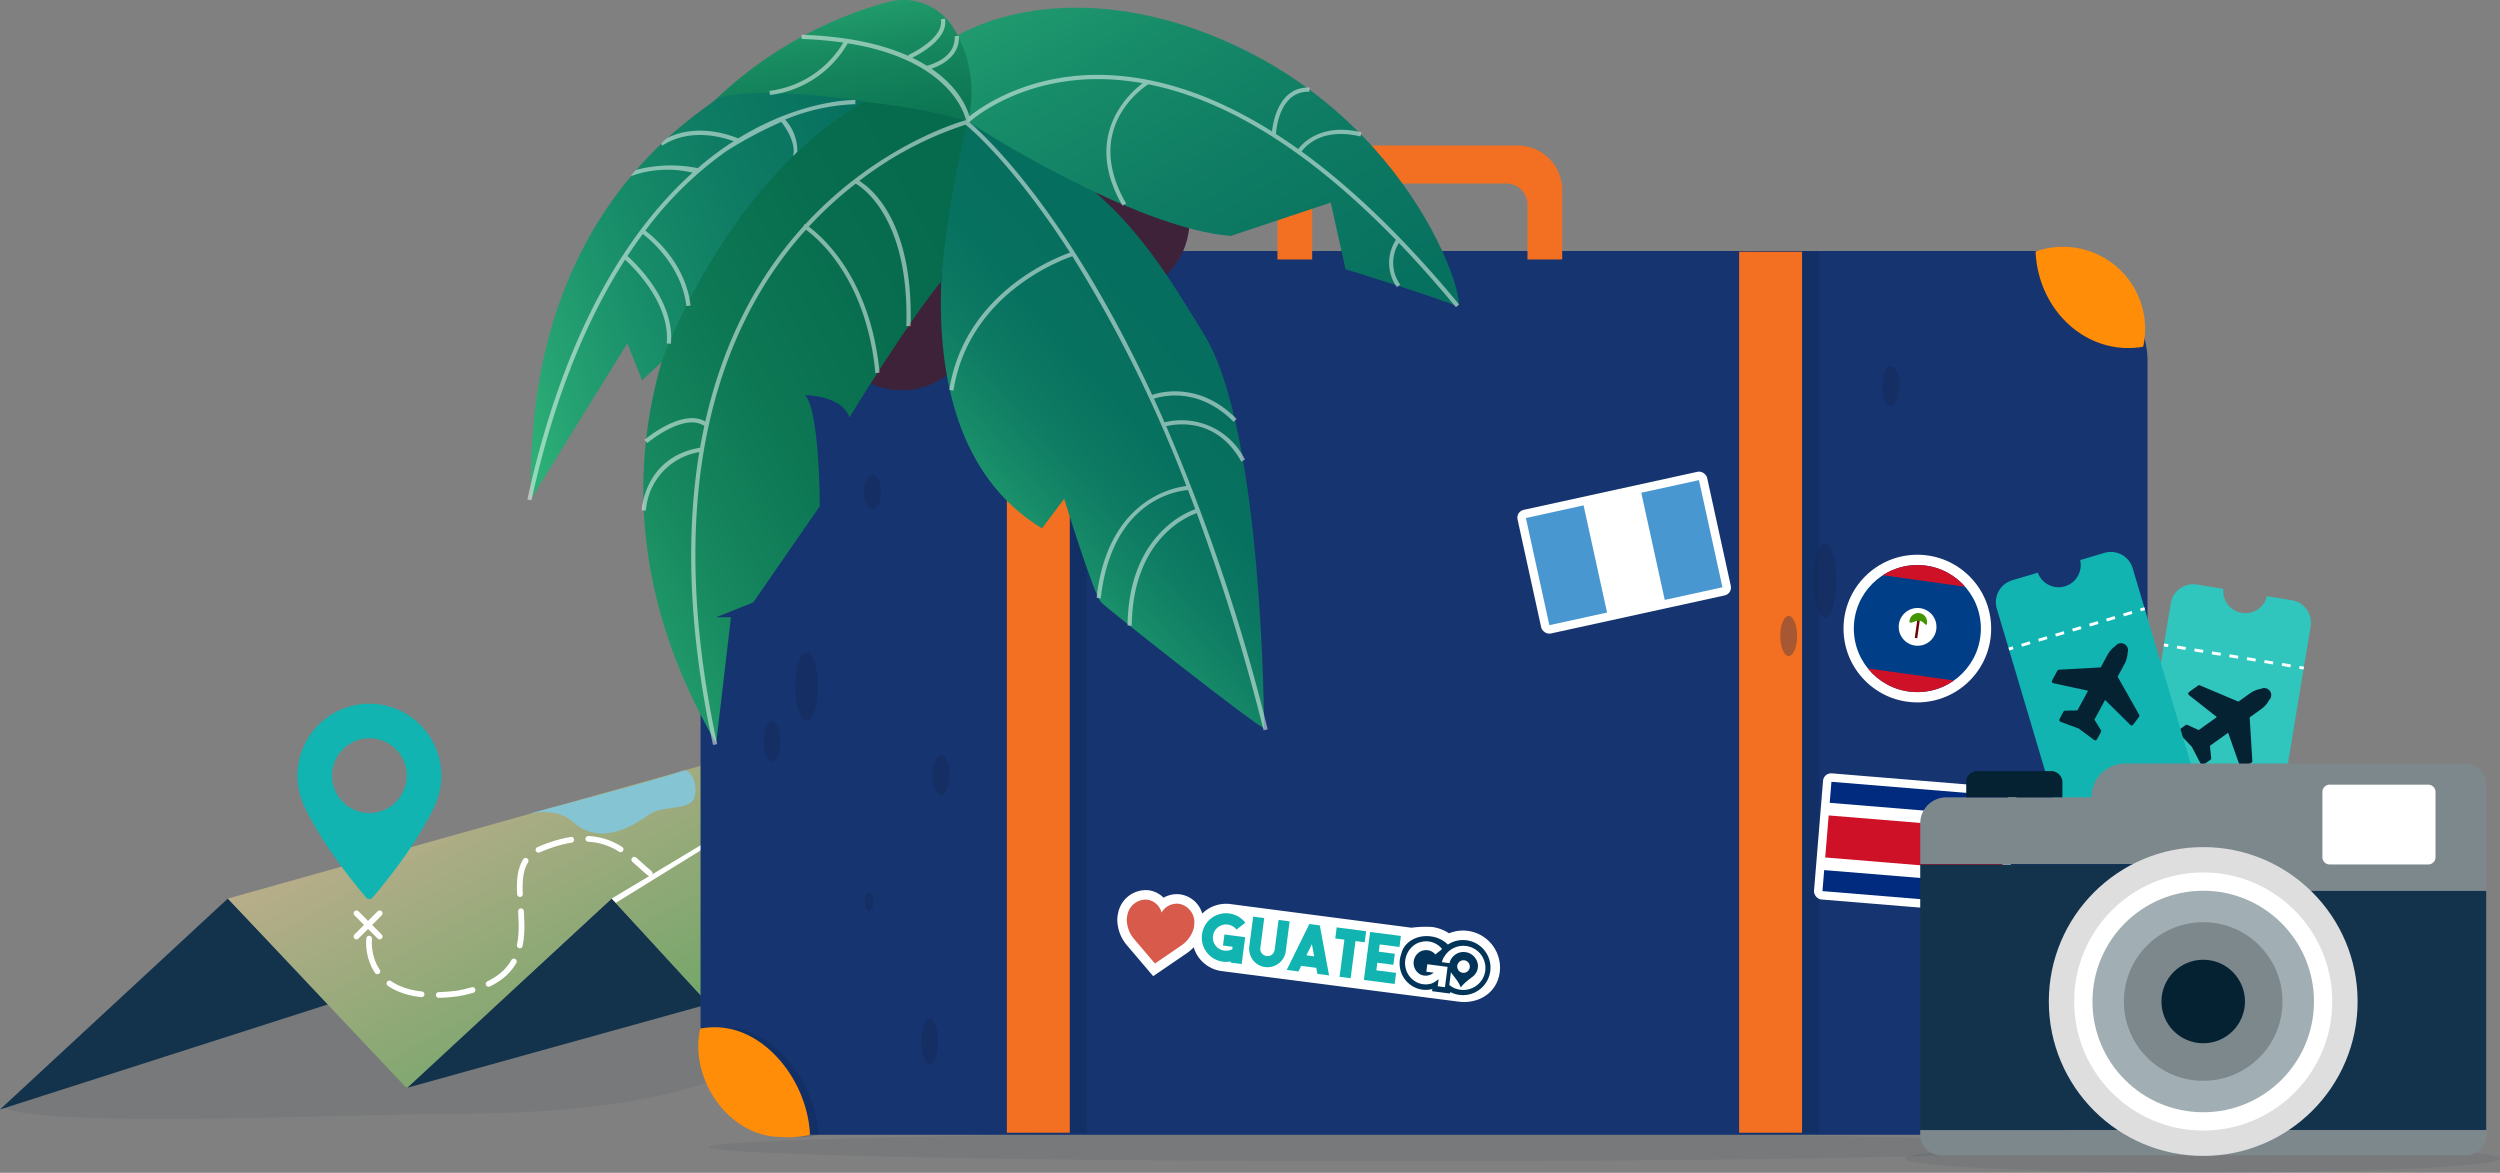 <svg xmlns="http://www.w3.org/2000/svg" xmlns:xlink="http://www.w3.org/1999/xlink" width="437" height="205" viewBox="0 0 437 205">
  <rect x="0" y="0" width="437" height="205" fill="#808080" stroke="none"/>
  <defs>
    <style>
      .cls-1, .cls-21, .cls-7 {
        fill: none;
      }

      .cls-11, .cls-2, .cls-34 {
        fill: #052233;
      }

      .cls-2 {
        opacity: 0.07;
      }

      .cls-3 {
        fill: #13334d;
      }

      .cls-4 {
        fill: url(#linear-gradient);
      }

      .cls-5 {
        fill: #11b4b1;
      }

      .cls-25, .cls-6 {
        fill: #fff;
      }

      .cls-21, .cls-7 {
        stroke: #fff;
        stroke-linecap: round;
        stroke-linejoin: round;
      }

      .cls-8 {
        fill: #84c4d3;
      }

      .cls-9 {
        fill: #163470;
      }

      .cls-10 {
        fill: #f37022;
      }

      .cls-11 {
        opacity: 0.17;
      }

      .cls-12 {
        fill: #ff8d07;
      }

      .cls-13 {
        fill: #dd4723;
      }

      .cls-14 {
        fill: #3e2239;
      }

      .cls-15 {
        fill: url(#linear-gradient-2);
      }

      .cls-16 {
        fill: url(#linear-gradient-3);
      }

      .cls-17 {
        fill: #03499c;
      }

      .cls-18 {
        fill: url(#linear-gradient-4);
      }

      .cls-19 {
        fill: url(#linear-gradient-5);
      }

      .cls-20 {
        fill: url(#linear-gradient-6);
      }

      .cls-21 {
        stroke-dasharray: 6 3;
      }

      .cls-22 {
        fill: #023358;
      }

      .cls-23 {
        fill: #d75a4a;
      }

      .cls-24 {
        fill: #172850;
        opacity: 0.34;
      }

      .cls-25 {
        opacity: 0.5;
      }

      .cls-26 {
        fill: #002b7f;
      }

      .cls-27 {
        fill: #ce1126;
      }

      .cls-28 {
        fill: #4997d0;
      }

      .cls-29 {
        clip-path: url(#clip-path);
      }

      .cls-30 {
        fill: #003f87;
      }

      .cls-31 {
        fill: #690500;
      }

      .cls-32 {
        fill: #439500;
      }

      .cls-33 {
        fill: #30c6be;
      }

      .cls-35 {
        fill: #7d888c;
      }

      .cls-36 {
        fill: #dededf;
      }

      .cls-37 {
        fill: #a1afb4;
      }
    </style>
    <linearGradient id="linear-gradient" x1="1.348" y1="1.322" x2="-0.068" y2="-0.436" gradientUnits="objectBoundingBox">
      <stop offset="0" stop-color="#3da04f"/>
      <stop offset="1" stop-color="#f1b4a5"/>
    </linearGradient>
    <linearGradient id="linear-gradient-2" x1="0.33" y1="0.789" x2="0.69" y2="0.299" gradientUnits="objectBoundingBox">
      <stop offset="0" stop-color="#2db077"/>
      <stop offset="0.069" stop-color="#27a573"/>
      <stop offset="0.277" stop-color="#188d69"/>
      <stop offset="0.494" stop-color="#0e7b63"/>
      <stop offset="0.727" stop-color="#07715f"/>
      <stop offset="1" stop-color="#066e5e"/>
    </linearGradient>
    <linearGradient id="linear-gradient-3" x1="0.029" y1="0.757" x2="0.982" y2="0.033" gradientUnits="objectBoundingBox">
      <stop offset="0" stop-color="#2db077"/>
      <stop offset="0.105" stop-color="#239f6d"/>
      <stop offset="0.296" stop-color="#16875e"/>
      <stop offset="0.498" stop-color="#0d7754"/>
      <stop offset="0.721" stop-color="#076d4e"/>
      <stop offset="1" stop-color="#066a4d"/>
    </linearGradient>
    <linearGradient id="linear-gradient-4" x1="-0.11" y1="-0.194" x2="1.288" y2="1.343" xlink:href="#linear-gradient-2"/>
    <linearGradient id="linear-gradient-5" x1="0.211" y1="-0.176" x2="1.06" y2="2.154" xlink:href="#linear-gradient-3"/>
    <linearGradient id="linear-gradient-6" x1="-0.077" y1="0.649" x2="1.418" y2="0.053" xlink:href="#linear-gradient-2"/>
    <clipPath id="clip-path">
      <circle id="Elipse_71" data-name="Elipse 71" class="cls-1" cx="11.104" cy="11.104" r="11.104"/>
    </clipPath>
  </defs>
  <g id="luggage" transform="translate(-1077 -623)">
    <g id="Layer_9" data-name="Layer 9" transform="translate(1077.735 792.604)">
      <ellipse id="Elipse_52" data-name="Elipse 52" class="cls-2" cx="120" cy="2.5" rx="120" ry="2.5" transform="translate(123.265 28.396)"/>
      <ellipse id="Elipse_53" data-name="Elipse 53" class="cls-2" cx="52" cy="2.5" rx="52" ry="2.5" transform="translate(332.265 30.396)"/>
      <path id="Trazado_169" data-name="Trazado 169" class="cls-2" d="M1210,865.536c0-6.924-23.276-12.536-51.987-12.536s-51.987,5.612-51.987,12.536c0,2.714-33.363,9.746-27.284,11.8,9.428,3.183,61.814.737,79.271.737C1186.72,878.072,1210,872.459,1210,865.536Z" transform="translate(-1077.996 -853)"/>
    </g>
    <g id="water" transform="translate(1077 746.006)">
      <path id="Trazado_170" data-name="Trazado 170" class="cls-3" d="M1077,872.87l57.518-18.435L1116.82,836Z" transform="translate(-1077 -801.938)"/>
      <path id="Trazado_171" data-name="Trazado 171" class="cls-3" d="M1173,869.183l53.093-14.748L1209.133,836Z" transform="translate(-1102.209 -801.938)"/>
      <path id="Trazado_172" data-name="Trazado 172" class="cls-4" d="M1131,827.6l31.288,33.163L1198.1,827.6l16.96,18.435V804Z" transform="translate(-1091.18 -793.535)"/>
      <path id="Trazado_173" data-name="Trazado 173" class="cls-5" d="M1160.087,789.808a12.592,12.592,0,0,0-12.577,12.578,12.265,12.265,0,0,0,1.1,5.134c3.144,6.881,9.173,14.146,10.947,16.208a.7.7,0,0,0,1.061,0c1.772-2.062,7.8-9.327,10.947-16.208a12.263,12.263,0,0,0,1.1-5.134A12.594,12.594,0,0,0,1160.087,789.808Zm0,19.111a6.533,6.533,0,1,1,6.533-6.533A6.541,6.541,0,0,1,1160.087,808.919Z" transform="translate(-1095.515 -789.808)"/>
      <g id="Grupo_94" data-name="Grupo 94" transform="translate(106.924 23.789)">
        <path id="Trazado_174" data-name="Trazado 174" class="cls-6" d="M1222.737,833.079l-.737-.737,17.143-10.273.372.637Z" transform="translate(-1222 -822.068)"/>
      </g>
      <line id="Línea_15" data-name="Línea 15" class="cls-7" x2="4.056" y2="4.056" transform="translate(62.311 36.643)"/>
      <line id="Línea_16" data-name="Línea 16" class="cls-7" x1="4.056" y2="4.056" transform="translate(62.311 36.643)"/>
      <path id="Trazado_175" data-name="Trazado 175" class="cls-8" d="M1202,813.279s5.162-1.475,8.112,1.475c5.162,4.424,11.061,0,13.273-1.475s5.9-.737,7.374-2.212.192-6.212-1.748-5.318S1202,813.279,1202,813.279Z" transform="translate(-1109.824 -793.965)"/>
    </g>
    <g id="mountain" transform="translate(1141.491 623)">
      <rect id="Rectángulo_122" data-name="Rectángulo 122" class="cls-9" width="252.931" height="154.487" rx="19.109" transform="translate(57.965 43.876)"/>
      <path id="Trazado_176" data-name="Trazado 176" class="cls-10" d="M1421.816,657.5h-34.231a7.772,7.772,0,0,0-7.772,7.772V677.41h6.073v-9.556a3.717,3.717,0,0,1,3.717-3.717H1419.8a3.717,3.717,0,0,1,3.717,3.717v9.556h6.073V665.272A7.772,7.772,0,0,0,1421.816,657.5Z" transform="translate(-1221.007 -632.059)"/>
      <rect id="Rectángulo_123" data-name="Rectángulo 123" class="cls-11" width="11" height="154" transform="translate(114.509 44)"/>
      <rect id="Rectángulo_124" data-name="Rectángulo 124" class="cls-11" width="11" height="154" transform="translate(242.509 44)"/>
      <rect id="Rectángulo_125" data-name="Rectángulo 125" class="cls-10" width="11" height="154" transform="translate(111.509 44)"/>
      <rect id="Rectángulo_126" data-name="Rectángulo 126" class="cls-10" width="11" height="154" transform="translate(239.509 44)"/>
      <path id="Trazado_177" data-name="Trazado 177" class="cls-12" d="M1564.3,681.5a14.32,14.32,0,0,0-4.774.829c.4,9.389,7.5,16.869,16.2,16.869a15.026,15.026,0,0,0,2.609-.231A14.358,14.358,0,0,0,1564.3,681.5Z" transform="translate(-1268.198 -638.361)"/>
      <path id="Trazado_178" data-name="Trazado 178" class="cls-13" d="M1252.906,675.5a14.319,14.319,0,0,1,4.774.829c-.4,9.389-7.5,16.869-16.2,16.869a15.02,15.02,0,0,1-2.609-.231,14.358,14.358,0,0,1,14.039-17.467Z" transform="translate(-1183.906 -636.786)"/>
      <path id="Trazado_179" data-name="Trazado 179" class="cls-11" d="M1258.906,885.673a16.54,16.54,0,0,0,5.143-.369c-.4-9.389-7.867-18.8-16.573-18.8a15.027,15.027,0,0,0-2.609.231,14.437,14.437,0,0,0-.341,3.088C1244.526,877.76,1250.964,885.673,1258.906,885.673Z" transform="translate(-1185.482 -686.941)"/>
      <path id="Trazado_180" data-name="Trazado 180" class="cls-12" d="M1256.906,885.673a16.54,16.54,0,0,0,5.143-.369c-.4-9.389-7.867-18.8-16.573-18.8a15.026,15.026,0,0,0-2.609.231,14.437,14.437,0,0,0-.341,3.088C1242.526,877.76,1248.964,885.673,1256.906,885.673Z" transform="translate(-1184.957 -686.941)"/>
      <path id="Trazado_181" data-name="Trazado 181" class="cls-13" d="M1564.3,884.2a14.319,14.319,0,0,1-4.774-.829c.4-9.389,7.5-16.869,16.2-16.869a15.026,15.026,0,0,1,2.609.231A14.358,14.358,0,0,1,1564.3,884.2Z" transform="translate(-1268.198 -686.941)"/>
      <circle id="Elipse_54" data-name="Elipse 54" class="cls-14" cx="12.942" cy="12.942" r="12.942" transform="translate(80.219 42.338)"/>
      <circle id="Elipse_55" data-name="Elipse 55" class="cls-14" cx="12.942" cy="12.942" r="12.942" transform="translate(117.541 25.694)"/>
      <path id="Trazado_182" data-name="Trazado 182" class="cls-15" d="M1304.759,651.72s-16.826,53.064,12.942,71.183l3.882-5.177s5.177,16.825,6.471,18.119,25.885,20.708,28.474,22c0,0-.1-51.707-10.354-68.594C1336.629,673.53,1328.437,660.006,1304.759,651.72Z" transform="translate(-1200.054 -630.541)"/>
      <path id="Trazado_183" data-name="Trazado 183" class="cls-16" d="M1286.238,650.263s-12.943-5.177-20.708-3.882-59.535,50.475-23.3,112.6l2.588-22h-2.588l6.471-2.588,11.647-16.825s0-16.825-2.588-19.414c0,0,6.471,0,7.766,3.883,0,0,10.147-16.6,16.178-23.944C1281.268,678.509,1283,662.559,1286.238,650.263Z" transform="translate(-1181.534 -629.085)"/>
      <path id="Trazado_184" data-name="Trazado 184" class="cls-17" d="M1348.568,658.741" transform="translate(-1212.802 -632.385)"/>
      <path id="Trazado_185" data-name="Trazado 185" class="cls-18" d="M1305.755,644.657c.647.648,29.12,18.767,45.945,20.061l17.472-5.824,2.588,11.648s16.825,5.177,19.413,6.471-7.765-36.238-47.886-49.181c-24.59-7.765-39.474,1.942-39.474,1.942S1306.4,634.95,1305.755,644.657Z" transform="translate(-1201.05 -623.478)"/>
      <path id="Trazado_186" data-name="Trazado 186" class="cls-19" d="M1290.776,644.178a21.391,21.391,0,0,0-2.787-16.7,10.277,10.277,0,0,0-11.158-4.138,70.771,70.771,0,0,0-30.06,16.957S1270.715,638.355,1290.776,644.178Z" transform="translate(-1186.072 -623)"/>
      <path id="Trazado_187" data-name="Trazado 187" class="cls-20" d="M1261.214,646.481s-19.506-2.99-25.977-.4c-2.588,2.588-33.65,19.414-32.356,69.889l16.825-27.179,2.588,6.471,3.408-3.224S1236.623,660.718,1261.214,646.481Z" transform="translate(-1174.536 -628.783)"/>
      <path id="Trazado_188" data-name="Trazado 188" class="cls-21" d="M1164.489,839.283s-1.475,11.8,15.486,9.586c19.91-3.687,5.162-20.647,14.011-25.072,11.8-5.162,15.854,1.106,19.541,4.056" transform="translate(-1164.456 -675.21)"/>
      <g id="Grupo_96" data-name="Grupo 96" transform="translate(130.819 155.578)">
        <path id="Trazado_189" data-name="Trazado 189" class="cls-6" d="M1401.754,844.705a6.459,6.459,0,0,0-3.271.425,7.058,7.058,0,0,0-2.993-1.108,18.456,18.456,0,0,0-3.56.133l-31.657-4.136a5.968,5.968,0,0,0-2.251.139,5.805,5.805,0,0,0-2.119,1.038,5.639,5.639,0,0,0-.552.484,4.723,4.723,0,0,0-3.845-3.352,4.674,4.674,0,0,0-2.92.576,4.523,4.523,0,0,0-2.642-1.3,4.938,4.938,0,0,0-5.307,4.017,5.029,5.029,0,0,0-.1,1.794,6.979,6.979,0,0,0,1.655,3.818l4.581,5.389,5.895-4.026a7.289,7.289,0,0,0,1.182-1.024,5.9,5.9,0,0,0,2.759,3.453,5.983,5.983,0,0,0,2.141.71l41.4,5.339c3.539.461,6.733-1.574,7.193-5.114A6.48,6.48,0,0,0,1401.754,844.705Zm-23.449,2.956.034.005-.013.109Z" transform="translate(-1340.504 -837.567)"/>
        <g id="Grupo_95" data-name="Grupo 95" transform="translate(14.763 4.06)">
          <path id="Trazado_190" data-name="Trazado 190" class="cls-5" d="M1358.453,847.124l1.681.219-.055.423a2.187,2.187,0,0,1-.766.249,2.389,2.389,0,0,1-.793-.027,2.3,2.3,0,0,1-.741-.294,2.225,2.225,0,0,1-.608-.55,2.267,2.267,0,0,1-.181-2.535,2.26,2.26,0,0,1,.6-.689,2.208,2.208,0,0,1,.819-.4,2.319,2.319,0,0,1,1.715.224,2.193,2.193,0,0,1,.69.595l1.55-1.193a4.115,4.115,0,0,0-1.274-1.108,4.275,4.275,0,0,0-3.179-.414,4.131,4.131,0,0,0-1.515.744,4.047,4.047,0,0,0-1.1,1.276,4.385,4.385,0,0,0-.51,1.55,4.335,4.335,0,0,0,.1,1.623,4.1,4.1,0,0,0,.74,1.509,4.143,4.143,0,0,0,1.275,1.108,4.306,4.306,0,0,0,1.549.515,4.387,4.387,0,0,0,.676.035,3.463,3.463,0,0,0,.679-.08l-.027.206,1.944.253.611-4.7-3.625-.472Z" transform="translate(-1354.749 -841.485)"/>
          <path id="Trazado_191" data-name="Trazado 191" class="cls-5" d="M1367.2,847.836a1.32,1.32,0,0,1-.155.48,1.2,1.2,0,0,1-.315.366,1.353,1.353,0,0,1-.436.222,1.168,1.168,0,0,1-.493.04,1.263,1.263,0,0,1-.846-.471,1.213,1.213,0,0,1-.263-.928l.681-5.238-1.933-.251-.682,5.248a3.226,3.226,0,0,0,.1,1.257,3.305,3.305,0,0,0,.57,1.12,3.192,3.192,0,0,0,2.112,1.194l.034,0a3.157,3.157,0,0,0,1.264-.109,3.313,3.313,0,0,0,1.1-.561,3.26,3.26,0,0,0,.807-.931,3.042,3.042,0,0,0,.395-1.2l.675-5.191-1.933-.252Z" transform="translate(-1354.459 -841.464)"/>
          <path id="Trazado_192" data-name="Trazado 192" class="cls-5" d="M1373.026,843.3l-3.951,8.021,2.047.266.476-.973,2.642.343.2,1.061,2.035.264-1.619-8.745Zm-.514,5.469.963-1.945.4,2.121Z" transform="translate(-1354.228 -841.419)"/>
          <path id="Trazado_193" data-name="Trazado 193" class="cls-5" d="M1377.261,845.8l1.6.208-.845,6.495,1.933.251.844-6.495,1.612.21.251-1.933-5.146-.669Z" transform="translate(-1353.931 -841.398)"/>
          <path id="Trazado_194" data-name="Trazado 194" class="cls-5" d="M1382.084,853.025l5.386.7.251-1.932-3.453-.449.173-1.327,2.8.364.251-1.932-2.8-.364.165-1.269,3.453.449.251-1.933-5.387-.689Z" transform="translate(-1353.755 -841.37)"/>
          <path id="Trazado_195" data-name="Trazado 195" class="cls-22" d="M1399.81,846.068a4.791,4.791,0,0,0-3.255.748,5.2,5.2,0,0,0-3.009-1.431c-2.432-.316-4.678,1.016-5.128,3.036a4.891,4.891,0,0,0-.273,1.132,4.653,4.653,0,0,0,.154,1.848,4.518,4.518,0,0,0,.854,1.641,4.719,4.719,0,0,0,1.352,1.129,4.6,4.6,0,0,0,1.639.536l.028,0a4.32,4.32,0,0,0,1.667-.123l-.051.385,3.146.408.034-.263a4.815,4.815,0,1,0,2.841-9.048m-3.891,2.883.01-.017c.023-.039.048-.078.073-.116l.02-.031.019-.029a3.756,3.756,0,0,1,1-1.026l0,0c.027-.018.053-.037.081-.055l.034-.021a3.98,3.98,0,0,1,1.056-.476,3.868,3.868,0,0,1,2.7.237l.059.03c.033.017.066.033.1.052.108.057.215.118.319.188a3.742,3.742,0,0,1,1.085,1.089c.049.074.092.148.135.223l.014.025c.024.044.047.088.069.132l.019.038q.034.068.065.137l.008.02c.05.111.093.224.132.338v0c.017.051.033.1.048.152l.008.027.012.046.02.076a3.7,3.7,0,0,1,.107,1.066v0c0,.057-.005.115-.01.172,0,.033-.007.067-.01.1s-.005.046-.008.068v.008c-.008.069-.019.139-.031.208a3.727,3.727,0,0,1-.266.857l-.022.048c-.01.024-.023.047-.034.071s-.034.069-.053.1-.038.068-.058.1l-.031.056v0c-.036.061-.075.121-.114.181a3.745,3.745,0,0,1-1.088,1.083l-.057.036-.067.04-.067.04q-.056.033-.112.062l-.046.024c-.038.02-.077.039-.116.058l-.06.028c-.032.016-.065.03-.1.043l-.083.034-.084.033c-.03.01-.059.022-.089.031l-.1.035-.052.015-.073.023a3.744,3.744,0,0,1-1.532.109c-.072-.009-.142-.021-.212-.033h0l-.041-.008-.139-.029-.081-.021-.11-.029-.015,0a3.639,3.639,0,0,1-.853-.372c-.036-.022-.072-.045-.107-.067s-.053-.032-.079-.05c-.107-.071-.209-.147-.307-.226l.281-2.259,0,.006a2.581,2.581,0,0,0,.223.352c.063.083.127.164.191.245.169.219.341.435.5.658.042.057.082.114.122.171.067.1.132.192.195.29a5.976,5.976,0,0,1,.3.526c.057.114.109.23.161.346.008.019.019.038.026.058s.029.02.038,0l0-.005c.1-.125.205-.253.313-.374a6.423,6.423,0,0,1,.459-.458c.11-.1.224-.195.338-.289.079-.064.16-.126.239-.189s.18-.141.272-.209.2-.152.3-.229a3.5,3.5,0,0,0,.28-.23,2.554,2.554,0,0,0,.377-.441,2.361,2.361,0,0,0,.221-.41,2.014,2.014,0,0,0,.136-.489c.007-.062.017-.124.022-.187,0-.045.01-.089.011-.134a1.91,1.91,0,0,0-.015-.319,2.349,2.349,0,0,0-.138-.553,2.554,2.554,0,0,0-.166-.35,2.744,2.744,0,0,0-.3-.425,2.49,2.49,0,0,0-.251-.253,2.419,2.419,0,0,0-.466-.321,2.159,2.159,0,0,0-.7-.241.321.321,0,0,1-.069-.012l-.149-.019h0l-.049-.006h0l-.064-.006c-.046,0-.093-.01-.139-.01a2.336,2.336,0,0,0-.475.042,2.48,2.48,0,0,0-1.033.452c-.077.057-.15.119-.221.183a2.515,2.515,0,0,0-.374.433,2.366,2.366,0,0,0-.209.375,1.99,1.99,0,0,0-.145.47l-1.343-.174a3.7,3.7,0,0,1,.4-.967m2.292,1.59a1.1,1.1,0,1,1,.945,1.228,1.094,1.094,0,0,1-.945-1.228m-3.481,2.5-.148.106a3.259,3.259,0,0,1-.854.491,3.367,3.367,0,0,1-1.426.138l-.025,0a3.6,3.6,0,0,1-1.3-.427,3.743,3.743,0,0,1-1.074-.911,3.607,3.607,0,0,1-.672-1.313,3.8,3.8,0,0,1-.121-1.49,4,4,0,0,1,.427-1.386,3.886,3.886,0,0,1,.893-1.122,3.55,3.55,0,0,1,1.15-.664l0,.014.127-.04c.043-.013.088-.028.134-.039a3.538,3.538,0,0,1,2.711.352,3.5,3.5,0,0,1,1.007.876l-1.176.941a2.05,2.05,0,0,0-.565-.474,2.12,2.12,0,0,0-2.386.184,2.23,2.23,0,0,0-.567.674,2.292,2.292,0,0,0-.27.813,2.319,2.319,0,0,0,.052.854,2.229,2.229,0,0,0,.376.8,2.139,2.139,0,0,0,.475.469l-.007.016.124.078.055.034a2.087,2.087,0,0,0,.75.246l.042,0a2.083,2.083,0,0,0,.858-.084,2.158,2.158,0,0,0,.5-.233l.3-.191-1.317-.171.17-1.307,3.542.46-.461,3.553-1.261-.164.162-1.246Z" transform="translate(-1353.536 -841.345)"/>
        </g>
        <path id="Trazado_196" data-name="Trazado 196" class="cls-23" d="M1348.17,841.456a3.1,3.1,0,0,1,3.065-1.542,3.279,3.279,0,0,1,2.658,3.581,3.193,3.193,0,0,1-.256,1.19,5.362,5.362,0,0,1-1.971,2.491l-4.652,3.177L1343.4,846.1a5.356,5.356,0,0,1-1.27-2.912,3.2,3.2,0,0,1,.057-1.216,3.279,3.279,0,0,1,3.486-2.781A3,3,0,0,1,1348.17,841.456Z" transform="translate(-1340.446 -837.509)"/>
      </g>
      <g id="Grupo_97" data-name="Grupo 97" transform="translate(68.98 82.59)">
        <ellipse id="Elipse_56" data-name="Elipse 56" class="cls-24" cx="1.5" cy="4" rx="1.5" ry="4" transform="translate(27.529 95.41)"/>
        <ellipse id="Elipse_57" data-name="Elipse 57" class="cls-24" cx="2" cy="6" rx="2" ry="6" transform="translate(5.529 31.41)"/>
        <ellipse id="Elipse_58" data-name="Elipse 58" class="cls-24" cx="1.5" cy="3.5" rx="1.5" ry="3.5" transform="translate(29.529 49.41)"/>
        <ellipse id="Elipse_59" data-name="Elipse 59" class="cls-24" cx="0.737" cy="1.659" rx="0.737" ry="1.659" transform="translate(17.698 73.372)"/>
        <ellipse id="Elipse_60" data-name="Elipse 60" class="cls-24" cx="1.475" cy="3.503" rx="1.475" ry="3.503" transform="translate(0 43.507)"/>
        <ellipse id="Elipse_61" data-name="Elipse 61" class="cls-24" cx="1.5" cy="3" rx="1.5" ry="3" transform="translate(17.529 0.41)"/>
      </g>
      <g id="Grupo_98" data-name="Grupo 98" transform="translate(246.696 64.155)">
        <ellipse id="Elipse_62" data-name="Elipse 62" class="cls-24" cx="2" cy="4" rx="2" ry="4" transform="translate(26.813 94.845)"/>
        <ellipse id="Elipse_63" data-name="Elipse 63" class="cls-24" cx="2" cy="6.5" rx="2" ry="6.5" transform="translate(5.813 30.845)"/>
        <ellipse id="Elipse_64" data-name="Elipse 64" class="cls-24" cx="1.5" cy="3" rx="1.5" ry="3" transform="translate(29.813 49.845)"/>
        <ellipse id="Elipse_65" data-name="Elipse 65" class="cls-24" cx="0.737" cy="1.659" rx="0.737" ry="1.659" transform="translate(17.698 73.372)"/>
        <ellipse id="Elipse_66" data-name="Elipse 66" class="cls-24" cx="1.475" cy="3.503" rx="1.475" ry="3.503" transform="translate(0 43.507)"/>
        <ellipse id="Elipse_67" data-name="Elipse 67" class="cls-24" cx="1.5" cy="3.5" rx="1.5" ry="3.5" transform="translate(17.813 -0.155)"/>
      </g>
      <path id="Trazado_197" data-name="Trazado 197" class="cls-25" d="M1238.854,653.42c-1.107-.475-6.906-2.724-12.29-.132a5.269,5.269,0,0,0-1.156,1.076l.2.309c4.821-3.163,10.578-1.464,12.468-.763-.537.344-1.077.7-1.621,1.076a56.357,56.357,0,0,0-4.663,3.631,23.652,23.652,0,0,0-10.749.305,6.611,6.611,0,0,0-.953,1.117l.615-.242a18.963,18.963,0,0,1,10.181-.394c-10.3,9.252-22.116,26.207-28.878,57.123l.72.156c4.094-18.715,10.041-32.262,16.368-42.073,1.572,1.442,7.926,7.727,7.272,14.646l.734.069c.707-7.488-6.089-14-7.6-15.346q1.335-2.031,2.686-3.849c.914.684,6.765,5.32,7.619,12.6l.733-.087c-.894-7.62-6.857-12.326-7.906-13.1a63.247,63.247,0,0,1,14.192-13.917,72.638,72.638,0,0,1,9.563-5.092c.028.021,2.734,3.3,2.066,5.974l.737-.737a7.965,7.965,0,0,0-2.131-5.638,35.181,35.181,0,0,1,12.274-2.7l.021-.737C1259.278,646.7,1250.07,646.509,1238.854,653.42Z" transform="translate(-1174.318 -629.223)"/>
      <path id="Trazado_198" data-name="Trazado 198" class="cls-25" d="M1371.433,677.853l.569-.469q-13.969-16.92-27.539-26.747c.752-1.029,3.685-4.224,10.29-2.624l.173-.718c-6.905-1.672-10.177,1.76-11.056,2.917q-1.95-1.392-3.888-2.635c.1-1.353.814-7.535,5.845-7.386l.023-.737c-.073,0-.144,0-.215,0-5.03,0-6.12,5.7-6.348,7.679q-14.173-8.9-27.7-9.8c-14.18-.927-23.1,5.48-25.185,7.169-.407-1.437-1.865-5.083-6.638-8.336,1.624-.551,4.99-2.13,4.8-5.734l-.737.038c.192,3.687-3.918,4.934-4.87,5.174a26.38,26.38,0,0,0-2.543-1.391c1.485-.734,6.384-3.437,5.7-6.851l-.723.145c.671,3.354-5.624,6.2-5.688,6.227l.083.187c-4.307-1.945-10.315-3.444-18.709-3.73l-.024.737a66.12,66.12,0,0,1,7.3.636,17.55,17.55,0,0,1-12.909,8.434l.083.733a18.324,18.324,0,0,0,13.606-9.047c17.945,2.869,20.475,12.549,20.668,13.439l-.084.021c-.154.04-14.983,4.033-28.012,18.168l-.1-.063-.268.459q-.608.67-1.212,1.371c-6.252,7.28-12.55,17.853-15.9,32.723-3.983-2.336-10.338,2.96-10.615,3.194l.476.563c.066-.055,6.475-5.386,9.972-2.986-.269,1.239-.519,2.5-.745,3.8-9.758,1.645-10.2,10.863-10.2,10.956l.737.026a11.164,11.164,0,0,1,9.33-10.209c-2.251,13.607-2.084,30.456,2.4,51.2l.72-.155c-10.247-47.442,2.155-74.368,14.365-88.6q.574-.669,1.155-1.31c2.274,1.65,10.578,8.732,12.141,25.05l.734-.071c-1.57-16.381-9.882-23.681-12.373-25.522a67.42,67.42,0,0,1,8.2-7.516c1.371.794,9.4,6.261,8.851,24.892l.737.021c.541-18.264-6.863-24.118-8.953-25.4a61.325,61.325,0,0,1,18.577-9.826c1.115.914,8.594,7.346,18.246,22.363-3.037,1.072-18.436,7.3-21.108,24l.729.116c2.669-16.679,18.376-22.653,20.789-23.476a231.575,231.575,0,0,1,19.929,40.16c-2.589.311-13.788,2.635-15.7,19.558l.733.083c1.942-17.148,13.265-18.782,15.247-18.937.426,1.1.852,2.211,1.276,3.344-2.093.742-11.666,4.98-11.838,20.361l.737.008c.168-14.98,9.463-19.014,11.356-19.679a366.275,366.275,0,0,1,11.692,37.97l.714-.18a341.137,341.137,0,0,0-17.733-52.984c1.678-.411,8.79-1.613,13.119,6.191l.645-.357a12.391,12.391,0,0,0-14.062-6.515q-.928-2.11-1.854-4.121c1.454-.488,7.832-2.125,13.939,4.056l.524-.518c-6.471-6.547-13.3-4.712-14.773-4.209-15.143-32.652-29.666-45.725-31.973-47.668l.075-.07c.091-.084,9.195-8.4,25.108-7.373a46.583,46.583,0,0,1,5.124.628c-2.535,1.924-10.534,9.293-3.519,21.409l.639-.37c-7.521-12.991,2.629-20.049,3.874-20.847,13.908,2.767,28.4,11.882,43.278,27.2a7.366,7.366,0,0,0,.167,8.259l.6-.422a6.519,6.519,0,0,1-.245-7.3Q1366.42,671.785,1371.433,677.853Z" transform="translate(-1181.434 -624.156)"/>
    </g>
    <g id="c" transform="translate(1341.968 705.167)">
      <g id="Grupo_99" data-name="Grupo 99" transform="translate(52.006 52.901)">
        <rect id="Rectángulo_127" data-name="Rectángulo 127" class="cls-6" width="33.921" height="22.122" rx="1.401" transform="translate(1.812 0) rotate(4.698)"/>
        <rect id="Rectángulo_128" data-name="Rectángulo 128" class="cls-26" width="30.971" height="3.687" transform="translate(3.161 1.591) rotate(4.698)"/>
        <rect id="Rectángulo_129" data-name="Rectángulo 129" class="cls-26" width="30.971" height="3.687" transform="translate(1.893 17.024) rotate(4.698)"/>
        <rect id="Rectángulo_130" data-name="Rectángulo 130" class="cls-27" width="30.971" height="7.374" transform="translate(2.678 7.47) rotate(4.698)"/>
      </g>
      <g id="Grupo_100" data-name="Grupo 100" transform="translate(0 0)">
        <rect id="Rectángulo_131" data-name="Rectángulo 131" class="cls-6" width="33.921" height="22.122" rx="1.401" transform="matrix(0.977, -0.214, 0.214, 0.977, 0, 7.257)"/>
        <rect id="Rectángulo_132" data-name="Rectángulo 132" class="cls-28" width="10.324" height="19.173" transform="matrix(0.977, -0.214, 0.214, 0.977, 1.756, 8.382)"/>
        <rect id="Rectángulo_133" data-name="Rectángulo 133" class="cls-28" width="10.324" height="19.173" transform="matrix(0.977, -0.214, 0.214, 0.977, 21.926, 3.965)"/>
      </g>
      <g id="Grupo_103" data-name="Grupo 103" transform="translate(57.279 14.802)">
        <circle id="Elipse_68" data-name="Elipse 68" class="cls-6" cx="12.905" cy="12.905" r="12.905"/>
        <g id="Grupo_102" data-name="Grupo 102" transform="translate(1.801 1.801)">
          <g id="Grupo_101" data-name="Grupo 101" class="cls-29">
            <circle id="Elipse_69" data-name="Elipse 69" class="cls-30" cx="12.905" cy="12.905" r="12.905" transform="translate(-1.717 -2.395)"/>
            <rect id="Rectángulo_134" data-name="Rectángulo 134" class="cls-27" width="25.809" height="3.001" transform="translate(-0.09 -1.983) rotate(7.989)"/>
            <rect id="Rectángulo_135" data-name="Rectángulo 135" class="cls-27" width="25.809" height="3.001" transform="translate(-2.802 17.335) rotate(7.989)"/>
            <circle id="Elipse_70" data-name="Elipse 70" class="cls-6" cx="3.301" cy="3.301" r="3.301" transform="translate(7.845 7.506)"/>
            <rect id="Rectángulo_136" data-name="Rectángulo 136" class="cls-31" width="0.44" height="3.521" transform="translate(11.142 9.251) rotate(7.989)"/>
            <path id="Trazado_199" data-name="Trazado 199" class="cls-32" d="M1532.7,770.08c-.118.843-.434-.283-1.276-.4s-1.893.816-1.774-.027a1.54,1.54,0,1,1,3.051.428Z" transform="translate(-1519.908 -759.931)"/>
          </g>
        </g>
      </g>
      <g id="Grupo_109" data-name="Grupo 109" transform="translate(108.138 19.955)">
        <path id="Trazado_200" data-name="Trazado 200" class="cls-33" d="M1610.48,764.289l-4.356-.722a3.867,3.867,0,0,1-7.613-1.262l-4.61-.764a3.985,3.985,0,0,0-4.584,3.28l-6.293,37.968a3.986,3.986,0,0,0,3.28,4.584l4.611.764c.008-.086.015-.17.03-.257a3.871,3.871,0,1,1,7.638,1.266c-.014.086-.035.169-.054.252l4.356.722a3.986,3.986,0,0,0,4.584-3.28l6.293-37.968A3.986,3.986,0,0,0,1610.48,764.289Z" transform="translate(-1582.969 -761.487)"/>
        <g id="Grupo_107" data-name="Grupo 107" transform="translate(5.1 10.351)">
          <g id="Grupo_104" data-name="Grupo 104">
            <rect id="Rectángulo_137" data-name="Rectángulo 137" class="cls-6" width="0.516" height="0.774" transform="matrix(0.164, -0.987, 0.987, 0.164, 0, 0.509)"/>
          </g>
          <g id="Grupo_105" data-name="Grupo 105" transform="translate(2.292 0.38)">
            <path id="Trazado_201" data-name="Trazado 201" class="cls-6" d="M1612.854,779.84l-1.528-.253.084-.51,1.528.253Zm-3.056-.507-1.528-.253.085-.51,1.527.254Zm-3.055-.507-1.528-.253.084-.51,1.528.254Zm-3.056-.506-1.528-.254.085-.509,1.528.253Zm-3.055-.507-1.528-.253.084-.51,1.528.253Zm-3.056-.507-1.528-.253.085-.51,1.528.254Zm-3.055-.507-1.528-.253.084-.51,1.528.254Z" transform="translate(-1592.993 -776.039)"/>
          </g>
          <g id="Grupo_106" data-name="Grupo 106" transform="translate(23.68 3.925)">
            <rect id="Rectángulo_138" data-name="Rectángulo 138" class="cls-6" width="0.516" height="0.774" transform="matrix(0.164, -0.987, 0.987, 0.164, 0, 0.509)"/>
          </g>
        </g>
        <g id="Grupo_108" data-name="Grupo 108" transform="translate(7.606 17.65)">
          <path id="Trazado_202" data-name="Trazado 202" class="cls-34" d="M1609.221,788.016a1.225,1.225,0,0,0-1.407-1.966,4.66,4.66,0,0,0-2,.838l-1.966,1.406-6.729-2.837a.311.311,0,0,0-.33.032l-1.572,1.125a.332.332,0,0,0-.142.269.358.358,0,0,0,.138.282l4.865,3.827-3.182,2.277-1.951-.9a.23.23,0,0,0-.083-.024.334.334,0,0,0-.258.055l-1.181.855a.365.365,0,0,0-.138.248.317.317,0,0,0,.1.265l2.325,2.432,1.552,2.985a.385.385,0,0,0,.23.179l.021,0a.335.335,0,0,0,.258-.055l1.179-.844a.326.326,0,0,0,.139-.313l-.22-2.136,3.182-2.277,2.053,5.84a.3.3,0,0,0,.193.206.251.251,0,0,0,.072.023.3.3,0,0,0,.211-.03l1.517-.788a.324.324,0,0,0,.184-.327l-.47-7.614,1.978-1.415A4.657,4.657,0,0,0,1609.221,788.016Z" transform="translate(-1593.283 -785.423)"/>
        </g>
      </g>
      <g id="Grupo_115" data-name="Grupo 115" transform="translate(83.914 14.31)">
        <path id="Trazado_203" data-name="Trazado 203" class="cls-5" d="M1569.078,754l-4.232,1.258a3.867,3.867,0,0,1-7.4,2.2l-4.48,1.332a3.987,3.987,0,0,0-2.685,4.956l10.967,36.89a3.985,3.985,0,0,0,4.956,2.685l4.48-1.332c-.029-.08-.061-.16-.086-.243a3.871,3.871,0,1,1,7.421-2.206c.025.083.042.167.061.251l4.233-1.258a3.985,3.985,0,0,0,2.684-4.956l-10.967-36.89A3.985,3.985,0,0,0,1569.078,754Z" transform="translate(-1550.119 -753.833)"/>
        <g id="Grupo_113" data-name="Grupo 113" transform="translate(2.193 9.668)">
          <g id="Grupo_110" data-name="Grupo 110" transform="translate(0 6.84)">
            <rect id="Rectángulo_139" data-name="Rectángulo 139" class="cls-6" width="0.774" height="0.516" transform="translate(0 0.221) rotate(-16.556)"/>
          </g>
          <g id="Grupo_111" data-name="Grupo 111" transform="translate(2.226 0.662)">
            <path id="Trazado_204" data-name="Trazado 204" class="cls-6" d="M1575.556,768.337l-1.484.442-.148-.495,1.484-.442Zm-2.969.883-1.484.442-.147-.495,1.484-.442Zm-2.969.883-1.484.441-.147-.495,1.484-.441Zm-2.969.883-1.484.441-.147-.495,1.484-.441Zm-2.969.883-1.484.441-.147-.495,1.484-.441Zm-2.969.882-1.484.442-.147-.495,1.484-.442Zm-2.968.883-1.484.442-.147-.495,1.484-.442Z" transform="translate(-1556.112 -767.842)"/>
          </g>
          <g id="Grupo_112" data-name="Grupo 112" transform="translate(23.007)">
            <rect id="Rectángulo_140" data-name="Rectángulo 140" class="cls-6" width="0.774" height="0.516" transform="translate(0 0.221) rotate(-16.556)"/>
          </g>
        </g>
        <g id="Grupo_114" data-name="Grupo 114" transform="translate(9.783 16.01)">
          <path id="Trazado_205" data-name="Trazado 205" class="cls-34" d="M1576.632,777.118a1.225,1.225,0,0,0-2.125-1.152,4.667,4.667,0,0,0-1.433,1.63l-1.151,2.125-7.292.4a.312.312,0,0,0-.283.173l-.921,1.7a.331.331,0,0,0-.01.3.358.358,0,0,0,.247.194l6.05,1.31-1.863,3.44-2.147.048a.223.223,0,0,0-.085.014.335.335,0,0,0-.209.162l-.687,1.285a.364.364,0,0,0-.016.283.32.32,0,0,0,.2.2l3.155,1.168,2.7,2a.383.383,0,0,0,.286.06l.021-.006a.336.336,0,0,0,.208-.162l.69-1.275a.325.325,0,0,0-.012-.342l-1.133-1.824,1.863-3.441,4.4,4.352a.3.3,0,0,0,.263.1.24.24,0,0,0,.075-.011.3.3,0,0,0,.176-.119l1.018-1.372a.325.325,0,0,0,.023-.375l-3.757-6.639,1.158-2.138A4.666,4.666,0,0,0,1576.632,777.118Z" transform="translate(-1563.385 -775.545)"/>
        </g>
      </g>
      <g id="Grupo_117" data-name="Grupo 117" transform="translate(70.688 51.304)">
        <path id="Trazado_206" data-name="Trazado 206" class="cls-3" d="M1631.114,832.511h-39.294l-9.188-4.594h-50.45v46.43h98.931Z" transform="translate(-1532.183 -810.28)"/>
        <g id="Grupo_116" data-name="Grupo 116">
          <path id="Trazado_207" data-name="Trazado 207" class="cls-35" d="M1532.183,890.882v.738a3.676,3.676,0,0,0,3.691,3.692h91.63a3.676,3.676,0,0,0,3.691-3.692v-.738Z" transform="translate(-1532.183 -826.814)"/>
          <path id="Trazado_208" data-name="Trazado 208" class="cls-35" d="M1591.821,826.231h39.294V807.691a3.676,3.676,0,0,0-3.692-3.691h-59.392a5.882,5.882,0,0,0-5.907,5.907h-25.43a4.552,4.552,0,0,0-4.511,4.511v7.137h50.532Z" transform="translate(-1532.183 -804)"/>
        </g>
        <circle id="Elipse_72" data-name="Elipse 72" class="cls-36" cx="26.989" cy="26.989" r="26.989" transform="translate(22.477 14.602)"/>
        <circle id="Elipse_73" data-name="Elipse 73" class="cls-6" cx="22.559" cy="22.559" r="22.559" transform="translate(26.907 19.031)"/>
        <circle id="Elipse_74" data-name="Elipse 74" class="cls-37" cx="19.36" cy="19.36" r="19.36" transform="translate(30.106 22.231)"/>
        <circle id="Elipse_75" data-name="Elipse 75" class="cls-35" cx="13.863" cy="13.863" r="13.863" transform="translate(35.602 27.727)"/>
        <circle id="Elipse_76" data-name="Elipse 76" class="cls-34" cx="7.301" cy="7.301" r="7.301" transform="translate(42.165 34.29)"/>
        <path id="Trazado_209" data-name="Trazado 209" class="cls-6" d="M1646.059,822.951H1628.75a1.261,1.261,0,0,1-1.23-1.23V810.237a1.261,1.261,0,0,1,1.23-1.231h17.309a1.261,1.261,0,0,1,1.23,1.231v11.484A1.262,1.262,0,0,1,1646.059,822.951Z" transform="translate(-1557.218 -805.315)"/>
        <path id="Trazado_210" data-name="Trazado 210" class="cls-34" d="M1557.769,805.78h-12.633a1.932,1.932,0,0,0-2.051,1.723v2.871H1559.9V807.5A2.016,2.016,0,0,0,1557.769,805.78Z" transform="translate(-1535.046 -804.467)"/>
      </g>
    </g>
  </g>
</svg>
